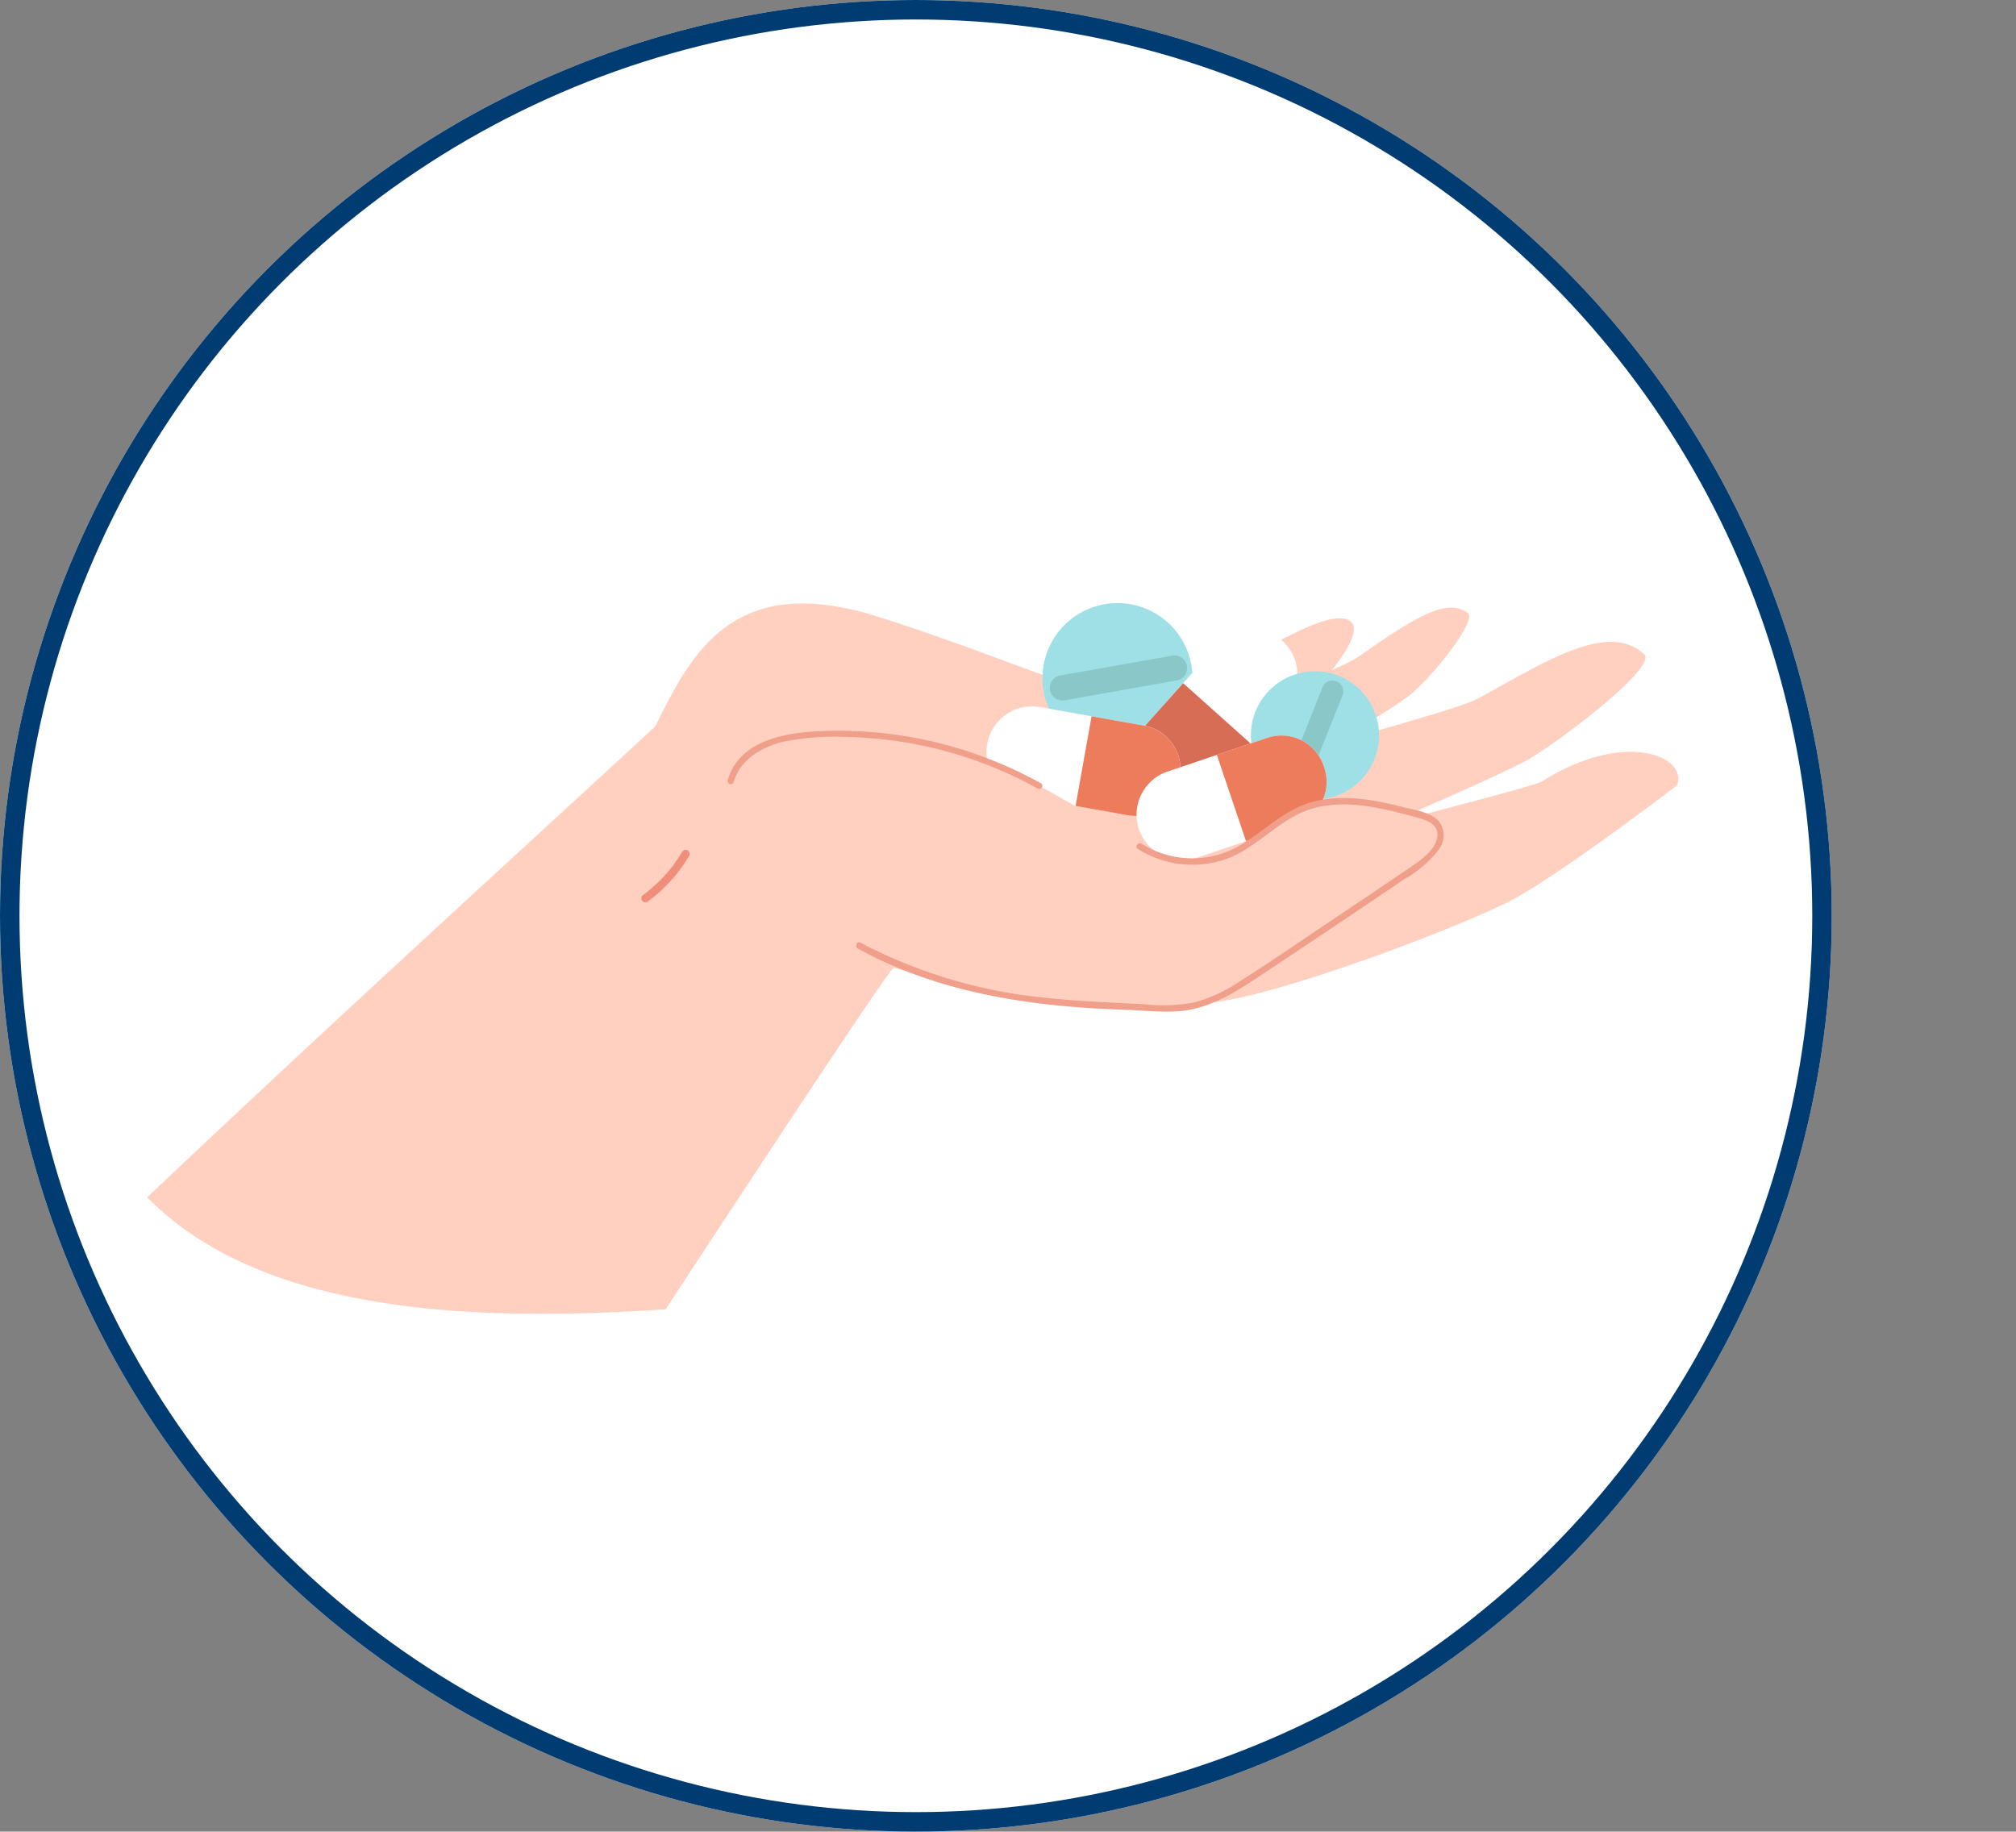 <svg xmlns="http://www.w3.org/2000/svg" xmlns:xlink="http://www.w3.org/1999/xlink" width="206.91" height="188" viewBox="0 0 206.91 188">
  <rect x="0" y="0" width="206.91" height="188" fill="#808080" stroke="none"/>
  <defs>
    <clipPath id="clip-path">
      <path id="Path_13501" data-name="Path 13501" d="M155.657,0c-19.865.049-39.96,6.54-41.373,17.98-1.921,15.556-22.458,9.91-31.851,6.469A32.753,32.753,0,0,0,64.979,23.14c-20.5,4.108-21.608,23.849-9.231,32.785,11.63,8.4-29.356,22.748-17.78,38.158,13.455,17.911,45.72,15.482,69.189,13.051,10.024-1.038,18.444-2.076,23.108-1.529,15.587,1.828,22.121,12.314,47.139,6.665,13.23-2.987,12.817-9.482,14.83-20.231,1.067-5.7,13.935-4.518,28.663-10.159,7.989-3.06,11.237-7.535,11.252-12.381v-.066c-.027-8.933-11-19.116-23.492-24.034-19.3-7.6,3.489-19.928-20.27-37.309C180.889,2.6,168.567.03,156.1,0Z" transform="translate(-35.885 -0.001)" fill="none"/>
    </clipPath>
  </defs>
  <g id="Group_12591" data-name="Group 12591" transform="translate(56 44.141)">
    <g id="Ellipse_97" data-name="Ellipse 97" transform="translate(-56 -44.141)" fill="#fff" stroke="#003c71" stroke-width="2">
      <circle cx="94" cy="94" r="94" stroke="none"/>
      <circle cx="94" cy="94" r="93" fill="none"/>
    </g>
    <g id="Group_8934" data-name="Group 8934" transform="translate(-45.355 -18.098)">
      <g id="Group_8933" data-name="Group 8933" transform="translate(0 0)" clip-path="url(#clip-path)">
        <path id="Path_13483" data-name="Path 13483" d="M123.981,80.534c3.547,2.963,13.66,6.788,24.52,10.262,4.022,1.289,8.153,2.528,12.075,3.662,9.683,2.781,18.193,4.892,21.143,5.417a4.5,4.5,0,0,0,.469.048l.01,0a9.521,9.521,0,0,0,1.566-.073c7.069-.835,24.925-7.608,30.3-10.361,4.982-2.547,17.2-11.907,17.2-11.907,1.129-2.935-5.309-5.785-13.884-.386-.544.34-7.3,2.12-11.793,3.292-.089.015-.18.04-.272.065-.364.09-.707.185-1.027.267-1.424.367-2.435.618-2.652.679.2-.1.923-.414,1.973-.863q.363-.158.763-.336c.085-.038.172-.085.267-.119,3.44-1.512,8.85-3.91,10.94-5.021,3.065-1.625,13.725-9.682,12.311-11.013-3.785-3.529-10.514,1.011-17.01,4.5-2.256,1.208-12.3,3.695-15.974,5.137,2.433-1.343,7.518-4.228,9.241-5.723,2.3-2,6.67-7.468,5.606-8.188-1.945-1.313-4.374-.262-10.8,4.244-5.424,3.8-16.076,3.909-18.986,4.71-5.839,1.6-15.085-3.606-30.818-8.574a31.251,31.251,0,0,0-3.895-.978l0,.01c-15.577-2.809-17.251,11.651-22.378,18.567-.567.763-.118,1.676,1.1,2.685" transform="translate(-69.783 -23.025)" fill="#ffcfbf"/>
        <path id="Path_13484" data-name="Path 13484" d="M225.469,68.474s6.7-7.148,2.131-7.048-16.017,9.917-25.36,7.466l4.385,4.861Z" transform="translate(-100.888 -24.002)" fill="#ffcfbf"/>
        <path id="Path_13485" data-name="Path 13485" d="M203.063,74.147a7.7,7.7,0,1,0-8.921-6.237,7.7,7.7,0,0,0,8.921,6.237" transform="translate(-97.676 -23.004)" fill="#9ee0e5"/>
        <path id="Path_13486" data-name="Path 13486" d="M209.362,68.749h0a1.292,1.292,0,0,0-1.5-1.047l-11.456,2.029a1.293,1.293,0,1,0,.451,2.545l11.456-2.029a1.292,1.292,0,0,0,1.047-1.5" transform="translate(-98.191 -26.447)" fill="#89c7c9"/>
        <path id="Path_13487" data-name="Path 13487" d="M211.442,79.359h0a4.58,4.58,0,0,0,6.47-.227l7.393-8.268a4.676,4.676,0,0,0-6.966-6.228L210.947,72.9a4.58,4.58,0,0,0,.5,6.455" transform="translate(-103.858 -24.689)" fill="#fff"/>
        <path id="Path_13488" data-name="Path 13488" d="M211.442,82.942a4.58,4.58,0,0,0,6.47-.227l3.7-4.134-6.966-6.228-3.7,4.134a4.58,4.58,0,0,0,.5,6.455" transform="translate(-103.858 -28.272)" fill="#d86d55"/>
        <path id="Path_13489" data-name="Path 13489" d="M229.6,74.49a6.578,6.578,0,1,0,8.545-3.677A6.579,6.579,0,0,0,229.6,74.49" transform="translate(-111.395 -27.487)" fill="#9ee0e5"/>
        <path id="Path_13490" data-name="Path 13490" d="M235.727,83.284h0a1.1,1.1,0,0,0,1.435-.618l3.679-9.237a1.1,1.1,0,0,0-2.053-.818l-3.679,9.237a1.106,1.106,0,0,0,.618,1.435" transform="translate(-113.701 -28.101)" fill="#89c7c9"/>
        <path id="Path_13491" data-name="Path 13491" d="M204.433,83.615h0a4.58,4.58,0,0,0-3.592-5.386l-10.919-1.947a4.676,4.676,0,0,0-1.64,9.2L199.2,87.427a4.58,4.58,0,0,0,5.232-3.813" transform="translate(-94 -29.781)" fill="#fff"/>
        <path id="Path_13492" data-name="Path 13492" d="M210.288,84.282A4.58,4.58,0,0,0,206.7,78.9l-5.46-.973-1.64,9.2,5.46.974a4.58,4.58,0,0,0,5.232-3.813" transform="translate(-99.854 -30.449)" fill="#ed7c5d"/>
        <path id="Path_13493" data-name="Path 13493" d="M229.1,84.363h0a4.58,4.58,0,0,0-5.742-2.99l-10.507,3.553a4.676,4.676,0,0,0,2.993,8.851l10.507-3.553a4.58,4.58,0,0,0,2.75-5.862" transform="translate(-103.857 -31.708)" fill="#fff"/>
        <path id="Path_13494" data-name="Path 13494" d="M234.394,84.363a4.58,4.58,0,0,0-5.742-2.99L223.4,83.149,226.391,92l5.253-1.776a4.58,4.58,0,0,0,2.75-5.862" transform="translate(-109.155 -31.708)" fill="#ed7c5d"/>
        <path id="Path_13495" data-name="Path 13495" d="M2.124,152.413l33.263,51.808c2.966-3.9,66.218-101.509,67.561-102.269l.013-.007a1.305,1.305,0,0,1,.141-.083,6.073,6.073,0,0,1,.838-.377,2.694,2.694,0,0,1,.674-.143,29.1,29.1,0,0,1,8.04-1.234l.013-.007c11.26-.386,24.99,3.114,25.04,3.088,3.916-2.6-1.38-8.012-9.712-13.421l-1.042-1.081c-4.836-3.143-8.2-4.919-12.772-7.383-.623-.336-3.382-1.009-3.96-1.32l-.01,0c-.488-.263-.969-.514-1.431-.758-2.8-1.477-8.966-1.2-10-1.459-14.448-3.674-14.094-5.281-16.58-3.869l0,.009a6.63,6.63,0,0,0-1.092.73c.049.6-96.5,87.233-78.983,77.778" transform="translate(-21.863 -28.676)" fill="#ffcfbf"/>
        <path id="Path_13496" data-name="Path 13496" d="M153.55,105.506c8.175,4.54,24.031,7.313,33.485,7.5,2.469.05,4.978.467,7.348-.226a22.2,22.2,0,0,0,5.87-3.09q8.272-5.482,16.486-11.054c1.519-1.03,3.205-3,2.028-4.408a3.329,3.329,0,0,0-1.736-.889c-4.014-1.126-8.411-2.232-12.239-.579-2.536,1.1-4.468,3.28-6.969,4.451a10.029,10.029,0,0,1-9.537-.659Z" transform="translate(-81.862 -35.919)" fill="#ffcfbf"/>
        <path id="Path_13497" data-name="Path 13497" d="M163.089,106.552a51.316,51.316,0,0,0,18.964,5.64c3.385.395,6.775.48,10.173.679a17.641,17.641,0,0,0,5.122-.189,15.7,15.7,0,0,0,4.629-2.142c2.987-1.877,5.895-3.893,8.826-5.856q4.5-3.015,8.988-6.057c1.012-.691,2.655-1.932,2.5-3.347-.088-.819-.838-1.192-1.541-1.415-.8-.254-1.625-.46-2.441-.665-2.939-.737-6.155-1.3-9.11-.333-3.217,1.055-5.393,3.941-8.567,5.084a10.462,10.462,0,0,1-9.085-1.03c-.36-.228.052-.748.41-.522a9.732,9.732,0,0,0,9.4.522c2.817-1.389,4.91-3.917,8-4.793,3.041-.86,6.26-.3,9.258.47,1.2.306,2.937.5,3.814,1.466a2.379,2.379,0,0,1-.037,2.981,11.489,11.489,0,0,1-3.5,2.988q-2.379,1.61-4.763,3.213-4.769,3.206-9.556,6.383c-2.77,1.838-5.585,3.771-9.01,3.966-1.7.1-3.406-.093-5.106-.154-1.779-.063-3.556-.146-5.331-.287-7.724-.614-15.462-2.225-22.3-6-.37-.2-.112-.816.263-.609" transform="translate(-85.417 -35.831)" fill="#ef9f8a"/>
        <path id="Path_13498" data-name="Path 13498" d="M140.982,85.473c1.3-4.572,6.89-5.049,10.832-5.1a42.7,42.7,0,0,1,21.326,5.392c.355.2.018.73-.336.534a42.073,42.073,0,0,0-19.428-5.288,26.78,26.78,0,0,0-6.649.472c-2.237.52-4.477,1.839-5.141,4.176a.315.315,0,0,1-.6-.182" transform="translate(-76.946 -31.403)" fill="#ef9f8a"/>
        <path id="Path_13499" data-name="Path 13499" d="M153.515,72.262s-1.649-8.071-4.329-10.774-3.85-2.132-3.85-2.132a50.686,50.686,0,0,0-5.243,2.4c-.637.53,13.422,10.508,13.422,10.508" transform="translate(-76.596 -23.174)" fill="#ffcfbf"/>
        <path id="Path_13500" data-name="Path 13500" d="M131.35,101.061a15.623,15.623,0,0,1-3.121,3.777q-.52.458-1.08.867a.45.45,0,0,1-.291.11.421.421,0,0,1-.292-.132.416.416,0,0,1,.022-.582,15.183,15.183,0,0,0,1.822-1.567q.421-.424.807-.88c.015-.018.1-.119.043-.051l.1-.121c.065-.08.13-.162.194-.244q.186-.239.363-.486.393-.549.736-1.132a.416.416,0,0,1,.568-.129.42.42,0,0,1,.129.568" transform="translate(-71.277 -39.243)" fill="#f18e7b"/>
      </g>
    </g>
  </g>
</svg>
